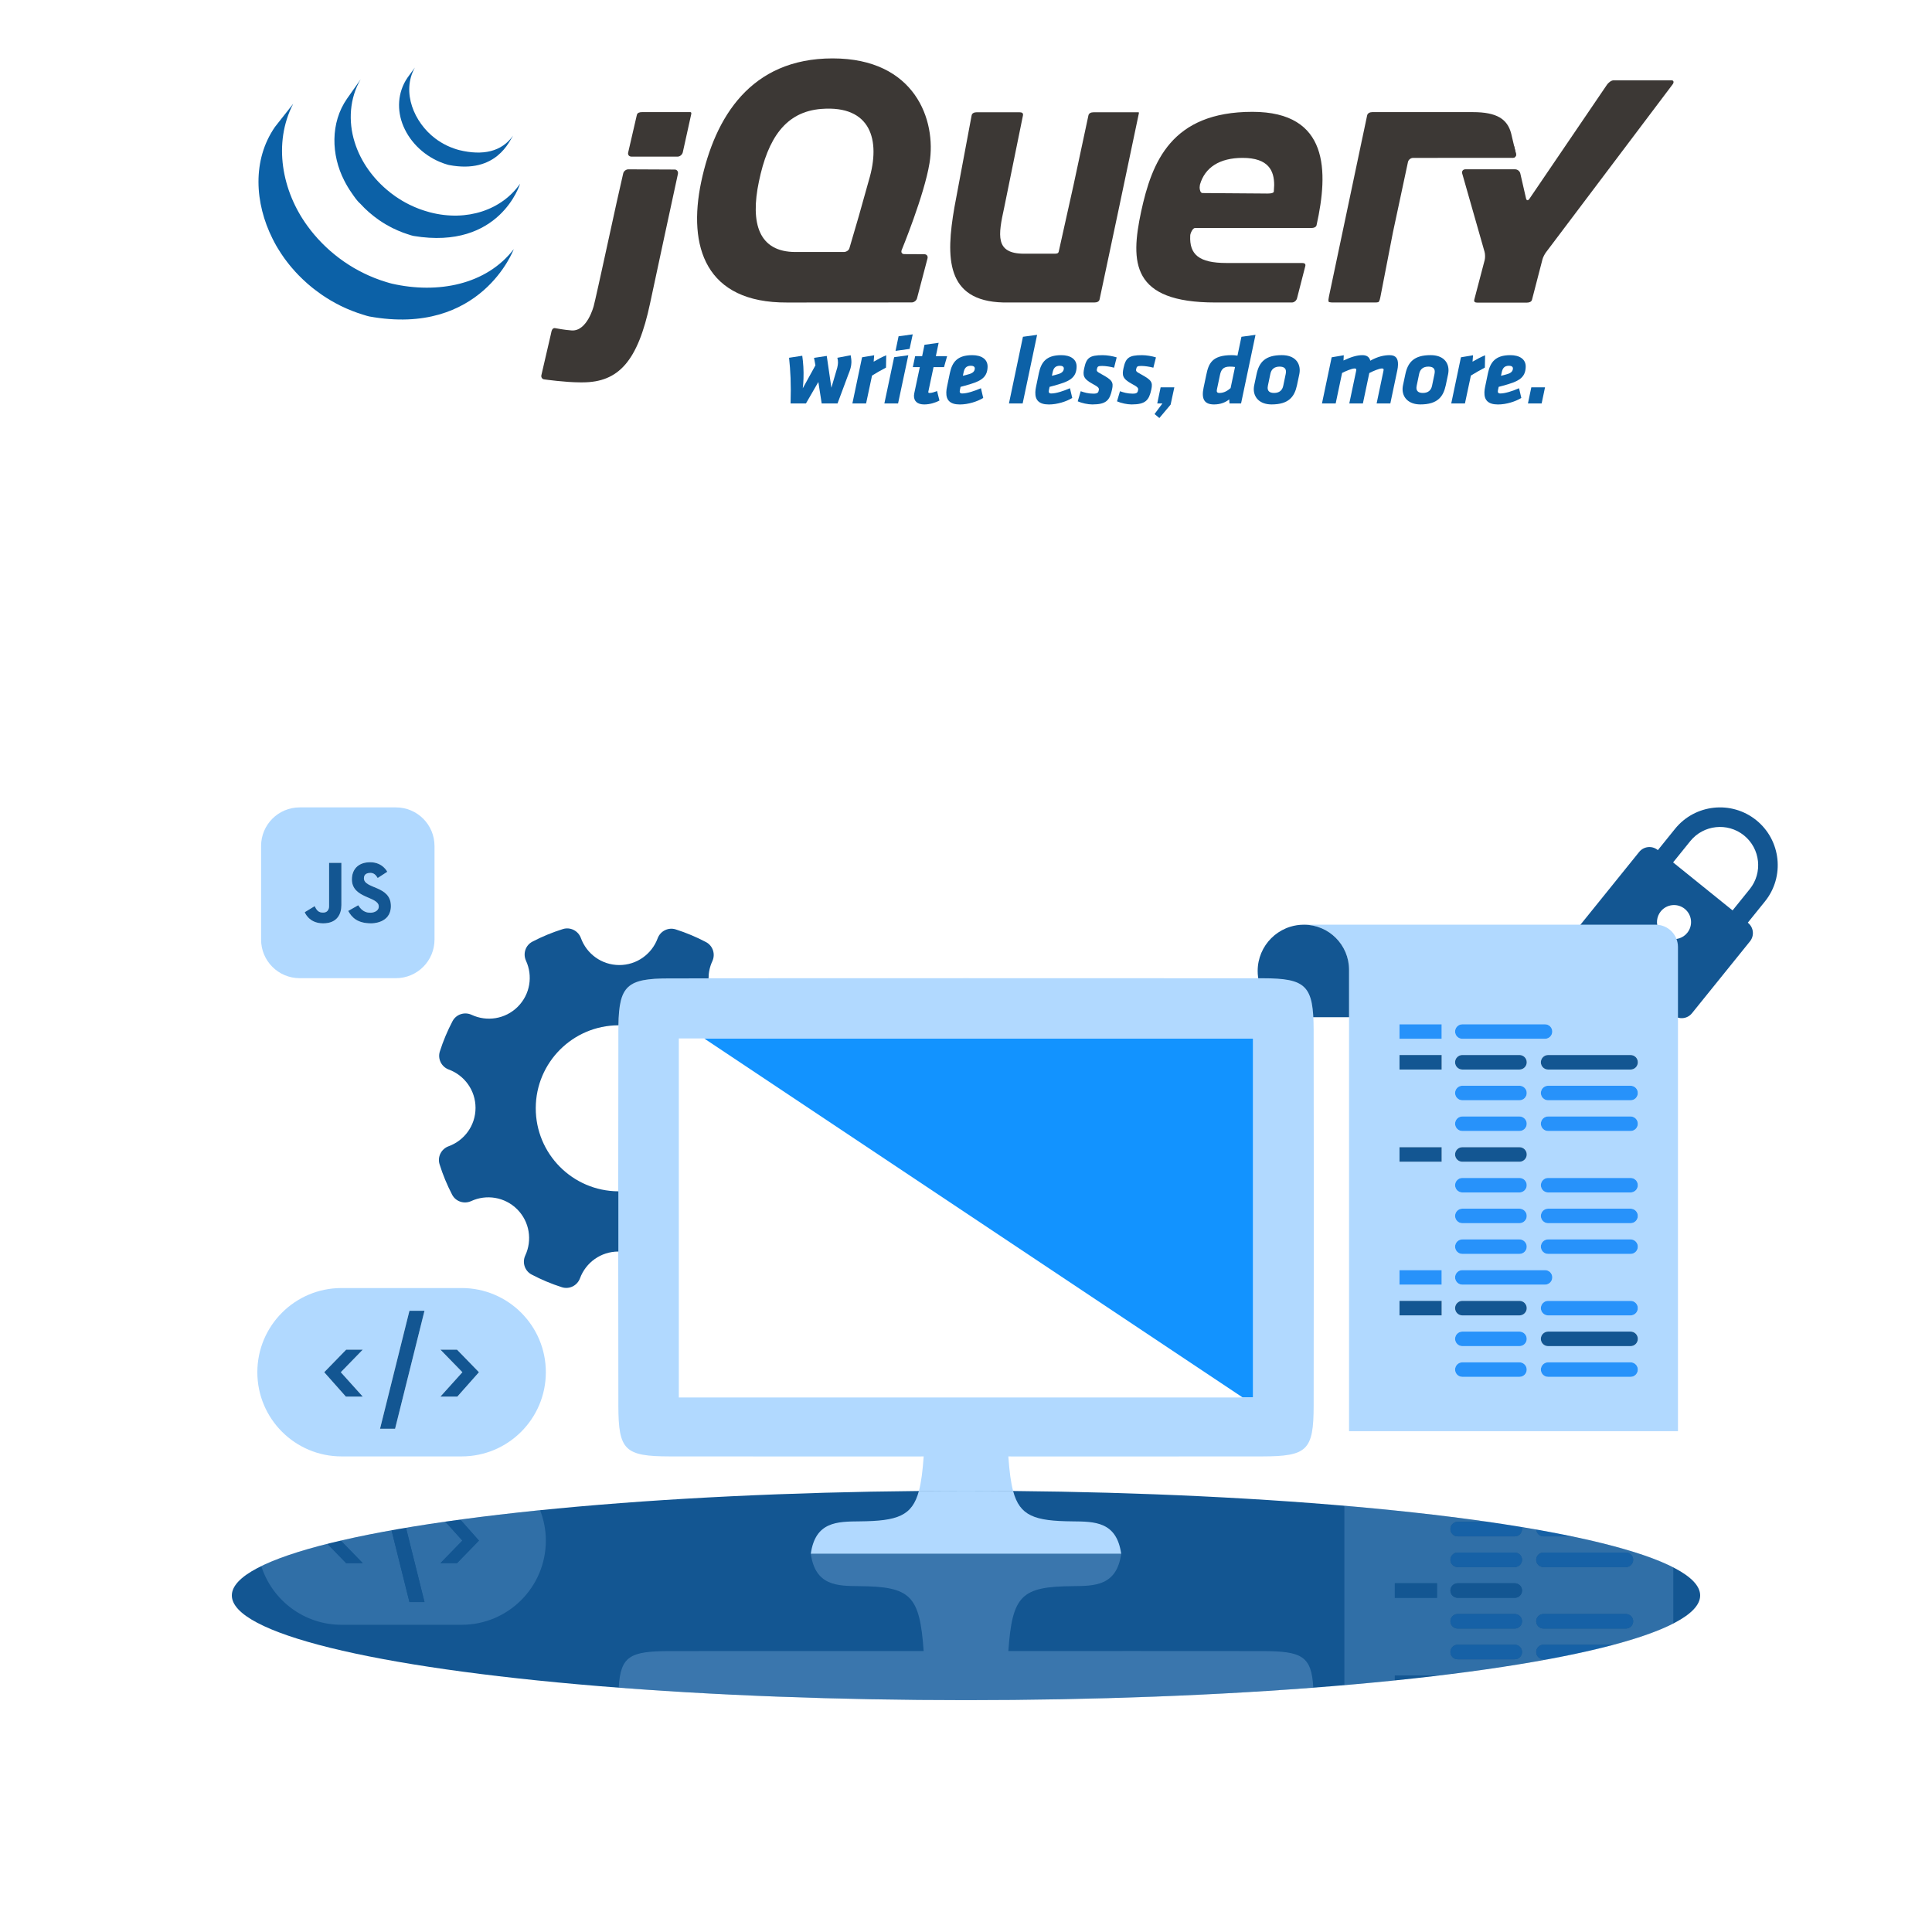 <?xml version="1.0" encoding="utf-8"?>
<!-- Generator: Adobe Illustrator 27.4.1, SVG Export Plug-In . SVG Version: 6.00 Build 0)  -->
<svg version="1.1" id="Work" xmlns="http://www.w3.org/2000/svg" xmlns:xlink="http://www.w3.org/1999/xlink" x="0px" y="0px"
	 viewBox="0 0 150 149.998" style="enable-background:new 0 0 150 149.998;" xml:space="preserve">
<style type="text/css">
	.st0{fill:#135692;}
	.st1{fill:#B1D9FF;}
	.st2{fill:#2792FA;}
	.st3{fill:none;}
	.st4{fill:#1293FF;}
	.st5{opacity:0.25;}
	.st6{opacity:0.19;}
	.st7{fill:#0C61A7;}
	.st8{fill:#3C3835;}
</style>
<g>
	<g>
		<path class="st0" d="M135.714,71.649l-0.015-0.012l1.331-1.65
			c1.553-1.925,1.251-4.755-0.674-6.308c-1.925-1.553-4.755-1.251-6.308,0.674
			l-1.331,1.65l-0.015-0.012c-0.439-0.354-1.082-0.286-1.437,0.154l-4.506,5.584
			c-0.354,0.439-0.286,1.082,0.154,1.437l7.012,5.658
			c0.439,0.354,1.082,0.286,1.437-0.154l4.506-5.584
			C136.222,72.646,136.153,72.003,135.714,71.649z M129.667,72.88l-1.183,1.467
			c-0.199,0.246-0.559,0.285-0.805,0.086c-0.246-0.199-0.285-0.559-0.086-0.805
			l1.183-1.467c-0.211-0.445-0.166-0.99,0.164-1.4
			c0.459-0.569,1.292-0.658,1.861-0.199c0.569,0.459,0.658,1.292,0.199,1.861
			C130.67,72.833,130.147,72.993,129.667,72.88z M134.517,70.683l-4.618-3.726
			l1.331-1.65c1.027-1.273,2.899-1.473,4.172-0.446
			c1.273,1.027,1.473,2.899,0.446,4.172L134.517,70.683z"/>
	</g>
</g>
<g>
	<path class="st1" d="M128.544,71.793H114.579h-9.839h-3.504
		c1.935,0,3.504,1.569,3.504,3.504v3.681v32.137h25.537V73.527
		C130.278,72.569,129.502,71.793,128.544,71.793z M113.536,79.525h6.418
		c0.312,0,0.564,0.253,0.564,0.564c0,0.312-0.253,0.564-0.564,0.564h-6.418
		c-0.312,0-0.564-0.253-0.564-0.564C112.972,79.777,113.224,79.525,113.536,79.525z
		 M113.536,81.911h4.433c0.312,0,0.565,0.253,0.565,0.565
		c0,0.311-0.252,0.564-0.564,0.564h-4.435c-0.311,0-0.564-0.252-0.564-0.564
		C112.972,82.163,113.225,81.911,113.536,81.911z M113.536,84.297h4.433
		c0.312,0,0.565,0.253,0.565,0.565c0,0.311-0.252,0.564-0.564,0.564h-4.435
		c-0.311,0-0.564-0.252-0.564-0.564C112.972,84.549,113.225,84.297,113.536,84.297z
		 M113.536,86.682h4.433c0.312,0,0.565,0.253,0.565,0.565
		c0,0.311-0.252,0.564-0.564,0.564h-4.435c-0.311,0-0.564-0.252-0.564-0.564
		C112.972,86.935,113.225,86.682,113.536,86.682z M113.536,89.068h4.433
		c0.312,0,0.565,0.253,0.565,0.565c0,0.311-0.252,0.564-0.564,0.564h-4.435
		c-0.311,0-0.564-0.252-0.564-0.564C112.972,89.321,113.225,89.068,113.536,89.068z
		 M113.536,91.454h4.433c0.312,0,0.565,0.253,0.565,0.565
		c0,0.311-0.252,0.564-0.564,0.564h-4.435c-0.311,0-0.564-0.252-0.564-0.564
		C112.972,91.707,113.225,91.454,113.536,91.454z M113.536,93.84h4.433
		c0.312,0,0.565,0.253,0.565,0.565c0,0.311-0.252,0.564-0.564,0.564h-4.435
		c-0.311,0-0.564-0.252-0.564-0.564C112.972,94.093,113.225,93.84,113.536,93.84z
		 M113.536,96.226h4.433c0.312,0,0.565,0.253,0.565,0.565
		c0,0.311-0.252,0.564-0.564,0.564h-4.435c-0.311,0-0.564-0.252-0.564-0.564
		C112.972,96.479,113.225,96.226,113.536,96.226z M113.536,98.612h6.417
		c0.312,0,0.565,0.253,0.565,0.565c0,0.311-0.252,0.564-0.564,0.564h-6.419
		c-0.311,0-0.564-0.252-0.564-0.564C112.972,98.865,113.225,98.612,113.536,98.612z
		 M111.93,102.126h-3.273v-1.128h3.273V102.126z M111.93,99.74h-3.273v-1.128h3.273
		V99.74z M111.93,90.197h-3.273v-1.128h3.273V90.197z M111.93,83.039h-3.273v-1.128
		h3.273V83.039z M111.93,80.653h-3.273v-1.128h3.273V80.653z M117.971,106.898h-4.435
		c-0.311,0-0.564-0.252-0.564-0.564c0-0.312,0.253-0.565,0.565-0.565h4.433
		c0.312,0,0.565,0.253,0.565,0.565C118.534,106.646,118.282,106.898,117.971,106.898z
		 M117.971,104.512h-4.435c-0.311,0-0.564-0.252-0.564-0.564
		c0-0.312,0.253-0.565,0.565-0.565h4.433c0.312,0,0.565,0.253,0.565,0.565
		C118.534,104.26,118.282,104.512,117.971,104.512z M117.971,102.126h-4.435
		c-0.311,0-0.564-0.252-0.564-0.564c0-0.312,0.253-0.565,0.565-0.565h4.433
		c0.312,0,0.565,0.253,0.565,0.565C118.534,101.874,118.282,102.126,117.971,102.126z
		 M126.599,106.898h-6.402c-0.311,0-0.564-0.252-0.564-0.564
		c0-0.312,0.253-0.565,0.565-0.565h6.401c0.312,0,0.565,0.253,0.565,0.565
		C127.163,106.646,126.911,106.898,126.599,106.898z M126.599,104.512h-6.402
		c-0.311,0-0.564-0.252-0.564-0.564c0-0.312,0.253-0.565,0.565-0.565h6.401
		c0.312,0,0.565,0.253,0.565,0.565C127.163,104.26,126.911,104.512,126.599,104.512z
		 M126.599,102.126h-6.402c-0.311,0-0.564-0.252-0.564-0.564
		c0-0.312,0.253-0.565,0.565-0.565h6.401c0.312,0,0.565,0.253,0.565,0.565
		C127.163,101.874,126.911,102.126,126.599,102.126z M126.599,97.355h-6.402
		c-0.311,0-0.564-0.252-0.564-0.564c0-0.312,0.253-0.565,0.565-0.565h6.401
		c0.312,0,0.565,0.253,0.565,0.565C127.163,97.102,126.911,97.355,126.599,97.355z
		 M126.599,94.969h-6.402c-0.311,0-0.564-0.252-0.564-0.564
		c0-0.312,0.253-0.565,0.565-0.565h6.401c0.312,0,0.565,0.253,0.565,0.565
		C127.163,94.716,126.911,94.969,126.599,94.969z M126.599,92.583h-6.402
		c-0.311,0-0.564-0.252-0.564-0.564c0-0.312,0.253-0.565,0.565-0.565h6.401
		c0.312,0,0.565,0.253,0.565,0.565C127.163,92.33,126.911,92.583,126.599,92.583z
		 M126.599,87.811h-6.402c-0.311,0-0.564-0.252-0.564-0.564
		c0-0.312,0.253-0.565,0.565-0.565h6.401c0.312,0,0.565,0.253,0.565,0.565
		C127.163,87.558,126.911,87.811,126.599,87.811z M126.599,85.425h-6.402
		c-0.311,0-0.564-0.252-0.564-0.564c0-0.312,0.253-0.565,0.565-0.565h6.401
		c0.312,0,0.565,0.253,0.565,0.565C127.163,85.173,126.911,85.425,126.599,85.425z
		 M126.599,83.039h-6.402c-0.311,0-0.564-0.252-0.564-0.564
		c0-0.312,0.253-0.565,0.565-0.565h6.401c0.312,0,0.565,0.253,0.565,0.565
		C127.163,82.787,126.911,83.039,126.599,83.039z"/>
	<path class="st0" d="M101.237,71.793c-0.372,0-0.731,0.057-1.068,0.161
		c-0.112,0.035-0.223,0.075-0.33,0.121c-0.215,0.091-0.419,0.202-0.61,0.331
		c-0.191,0.129-0.369,0.276-0.532,0.439c-0.325,0.325-0.588,0.712-0.77,1.142
		c-0.091,0.215-0.161,0.44-0.209,0.674c-0.048,0.234-0.073,0.476-0.073,0.724
		c0,1.24,0.628,2.333,1.584,2.979c0.191,0.129,0.395,0.24,0.61,0.331
		c0.107,0.045,0.218,0.086,0.33,0.121c0.337,0.105,0.696,0.161,1.068,0.161
		h3.504v-3.681C104.74,73.362,103.172,71.793,101.237,71.793z"/>
	<rect x="108.657" y="79.525" class="st2" width="3.273" height="1.128"/>
	<path class="st2" d="M113.536,80.653h6.418c0.312,0,0.564-0.253,0.564-0.564
		c0-0.312-0.253-0.564-0.564-0.564h-6.418c-0.312,0-0.564,0.253-0.564,0.564
		C112.972,80.4,113.224,80.653,113.536,80.653z"/>
	<path class="st2" d="M113.536,85.425h4.435c0.311,0,0.564-0.252,0.564-0.564
		c0-0.312-0.253-0.565-0.565-0.565h-4.433c-0.312,0-0.565,0.253-0.565,0.565
		C112.972,85.173,113.224,85.425,113.536,85.425z"/>
	<path class="st2" d="M126.598,84.297h-6.401c-0.312,0-0.565,0.253-0.565,0.565
		c0,0.311,0.252,0.564,0.564,0.564h6.402c0.311,0,0.564-0.252,0.564-0.564
		C127.163,84.549,126.91,84.297,126.598,84.297z"/>
	<path class="st2" d="M113.536,87.811h4.435c0.311,0,0.564-0.252,0.564-0.564
		c0-0.312-0.253-0.565-0.565-0.565h-4.433c-0.312,0-0.565,0.253-0.565,0.565
		C112.972,87.558,113.224,87.811,113.536,87.811z"/>
	<path class="st2" d="M126.598,86.682h-6.401c-0.312,0-0.565,0.253-0.565,0.565
		c0,0.311,0.252,0.564,0.564,0.564h6.402c0.311,0,0.564-0.252,0.564-0.564
		C127.163,86.935,126.91,86.682,126.598,86.682z"/>
	<path class="st2" d="M113.536,92.583h4.435c0.311,0,0.564-0.252,0.564-0.564
		c0-0.312-0.253-0.565-0.565-0.565h-4.433c-0.312,0-0.565,0.253-0.565,0.565
		C112.972,92.33,113.224,92.583,113.536,92.583z"/>
	<path class="st2" d="M126.598,91.454h-6.401c-0.312,0-0.565,0.253-0.565,0.565
		c0,0.311,0.252,0.564,0.564,0.564h6.402c0.311,0,0.564-0.252,0.564-0.564
		C127.163,91.707,126.91,91.454,126.598,91.454z"/>
	<path class="st2" d="M113.536,94.969h4.435c0.311,0,0.564-0.252,0.564-0.564
		c0-0.312-0.253-0.565-0.565-0.565h-4.433c-0.312,0-0.565,0.253-0.565,0.565
		C112.972,94.716,113.224,94.969,113.536,94.969z"/>
	<path class="st2" d="M126.598,93.84h-6.401c-0.312,0-0.565,0.253-0.565,0.565
		c0,0.311,0.252,0.564,0.564,0.564h6.402c0.311,0,0.564-0.252,0.564-0.564
		C127.163,94.093,126.91,93.84,126.598,93.84z"/>
	<path class="st2" d="M113.536,97.355h4.435c0.311,0,0.564-0.252,0.564-0.564
		c0-0.312-0.253-0.565-0.565-0.565h-4.433c-0.312,0-0.565,0.253-0.565,0.565
		C112.972,97.102,113.224,97.355,113.536,97.355z"/>
	<path class="st2" d="M126.598,96.226h-6.401c-0.312,0-0.565,0.253-0.565,0.565
		c0,0.311,0.252,0.564,0.564,0.564h6.402c0.311,0,0.564-0.252,0.564-0.564
		C127.163,96.479,126.91,96.226,126.598,96.226z"/>
	<path class="st2" d="M117.97,103.384h-4.433c-0.312,0-0.565,0.253-0.565,0.565
		c0,0.311,0.252,0.564,0.564,0.564h4.435c0.311,0,0.564-0.252,0.564-0.564
		C118.534,103.637,118.282,103.384,117.97,103.384z"/>
	<path class="st0" d="M126.598,103.384h-6.401c-0.312,0-0.565,0.253-0.565,0.565
		c0,0.311,0.252,0.564,0.564,0.564h6.402c0.311,0,0.564-0.252,0.564-0.564
		C127.163,103.637,126.91,103.384,126.598,103.384z"/>
	<path class="st2" d="M117.97,105.77h-4.433c-0.312,0-0.565,0.253-0.565,0.565
		c0,0.311,0.252,0.564,0.564,0.564h4.435c0.311,0,0.564-0.252,0.564-0.564
		C118.534,106.023,118.282,105.77,117.97,105.77z"/>
	<path class="st2" d="M126.598,105.77h-6.401c-0.312,0-0.565,0.253-0.565,0.565
		c0,0.311,0.252,0.564,0.564,0.564h6.402c0.311,0,0.564-0.252,0.564-0.564
		C127.163,106.023,126.91,105.77,126.598,105.77z"/>
	<path class="st0" d="M113.536,83.039h4.435c0.311,0,0.564-0.252,0.564-0.564
		c0-0.312-0.253-0.565-0.565-0.565h-4.433c-0.312,0-0.565,0.253-0.565,0.565
		C112.972,82.787,113.224,83.039,113.536,83.039z"/>
	<path class="st0" d="M126.598,81.911h-6.401c-0.312,0-0.565,0.253-0.565,0.565
		c0,0.311,0.252,0.564,0.564,0.564h6.402c0.311,0,0.564-0.252,0.564-0.564
		C127.163,82.163,126.91,81.911,126.598,81.911z"/>
	<rect x="108.657" y="81.911" class="st0" width="3.273" height="1.128"/>
	<path class="st0" d="M113.536,90.197h4.435c0.311,0,0.564-0.252,0.564-0.564
		c0-0.312-0.253-0.565-0.565-0.565h-4.433c-0.312,0-0.565,0.253-0.565,0.565
		C112.972,89.944,113.224,90.197,113.536,90.197z"/>
	<rect x="108.657" y="89.068" class="st0" width="3.273" height="1.128"/>
	<path class="st2" d="M113.536,99.74h6.419c0.311,0,0.564-0.252,0.564-0.564
		c0-0.312-0.253-0.565-0.565-0.565h-6.417c-0.312,0-0.565,0.253-0.565,0.565
		C112.972,99.488,113.224,99.74,113.536,99.74z"/>
	<rect x="108.657" y="98.612" class="st2" width="3.273" height="1.128"/>
	<path class="st0" d="M117.97,100.998h-4.433c-0.312,0-0.565,0.253-0.565,0.565
		c0,0.311,0.252,0.564,0.564,0.564h4.435c0.311,0,0.564-0.252,0.564-0.564
		C118.534,101.251,118.282,100.998,117.97,100.998z"/>
	<path class="st2" d="M126.598,100.998h-6.401c-0.312,0-0.565,0.253-0.565,0.565
		c0,0.311,0.252,0.564,0.564,0.564h6.402c0.311,0,0.564-0.252,0.564-0.564
		C127.163,101.251,126.91,100.998,126.598,100.998z"/>
	<rect x="108.657" y="100.998" class="st0" width="3.273" height="1.128"/>
</g>
<ellipse class="st0" cx="75" cy="123.871" rx="57" ry="8.127"/>
<g>
	<g>
		<polygon class="st3" points="52.704,80.623 52.704,108.499 74.267,108.499 75.733,108.499 
			96.48,108.499 54.666,80.623 		"/>
		<polygon class="st4" points="74.267,80.623 54.666,80.623 96.48,108.499 97.296,108.499 
			97.296,80.623 75.733,80.623 		"/>
		<path class="st1" d="M78.659,115.763c-0.184-0.685-0.292-1.559-0.372-2.685
			c6.578,0,13.143,0.006,19.708-0.003c3.5-0.005,3.991-0.471,3.997-3.934
			c0.016-9.719,0.015-19.437-0.001-29.156c-0.006-3.45-0.553-4.03-3.95-4.033
			c-7.436-0.008-38.645-0.008-46.081,0c-3.396,0.004-3.944,0.584-3.95,4.033
			c-0.017,9.719-0.017,19.437-0.001,29.156c0.006,3.463,0.497,3.929,3.997,3.934
			c6.565,0.009,13.13,0.003,19.708,0.003c-0.08,1.125-0.188,2-0.372,2.685
			C72.552,115.752,73.77,115.744,75,115.744S77.448,115.752,78.659,115.763z
			 M52.704,108.499V80.623h1.961h19.601h1.466h21.563v27.876h-0.816H75.733h-1.466
			H52.704z"/>
		<path class="st1" d="M78.659,115.763L78.659,115.763C77.448,115.752,76.23,115.744,75,115.744
			C76.23,115.744,77.448,115.752,78.659,115.763z"/>
		<path class="st1" d="M75,115.744c-1.23,0-2.448,0.008-3.659,0.018l0,0
			C72.552,115.752,73.77,115.744,75,115.744z"/>
		<path class="st1" d="M78.659,115.763L78.659,115.763C77.448,115.752,76.23,115.744,75,115.744
			C76.23,115.744,77.448,115.752,78.659,115.763z"/>
		<path class="st1" d="M75,115.744c-1.23,0-2.448,0.008-3.659,0.018l0,0
			C72.552,115.752,73.77,115.744,75,115.744z"/>
		<path class="st1" d="M66.74,118.118c-1.749,0.015-3.435,0.021-3.79,2.516h24.099
			c-0.355-2.494-2.041-2.501-3.79-2.516c-2.939-0.025-4.081-0.415-4.601-2.355
			C77.448,115.752,76.23,115.744,75,115.744s-2.448,0.008-3.659,0.018
			C70.821,117.702,69.679,118.092,66.74,118.118z"/>
	</g>
	<g class="st5">
		<path class="st1" d="M64.939,131.869c-0.314-0.008-0.629-0.015-0.941-0.024
			C64.31,131.854,64.626,131.861,64.939,131.869z"/>
		<path class="st1" d="M79.34,131.972c-0.335,0.004-0.668,0.008-1.005,0.011
			C78.672,131.98,79.005,131.975,79.34,131.972z"/>
		<path class="st1" d="M71.664,131.983c-0.337-0.003-0.67-0.007-1.005-0.011
			C70.995,131.975,71.328,131.98,71.664,131.983z"/>
		<path class="st1" d="M86.002,131.845c-0.312,0.009-0.627,0.016-0.941,0.024
			C85.374,131.861,85.69,131.854,86.002,131.845z"/>
		<path class="st1" d="M82.757,131.921c-0.361,0.007-0.722,0.014-1.085,0.02
			C82.035,131.934,82.396,131.928,82.757,131.921z"/>
		<path class="st1" d="M89.137,131.745c-0.022,0.001-0.045,0.001-0.067,0.002
			C89.092,131.747,89.115,131.746,89.137,131.745z"/>
		<polygon class="st1" points="101.962,131.032 101.962,131.032 101.958,131.032 		"/>
		<path class="st1" d="M99.127,131.234c-0.215,0.014-0.432,0.028-0.648,0.042
			C98.695,131.262,98.912,131.248,99.127,131.234z"/>
		<path class="st1" d="M96.15,131.417c-0.254,0.015-0.508,0.029-0.765,0.043
			C95.641,131.446,95.895,131.432,96.15,131.417z"/>
		<path class="st1" d="M92.911,131.586c-0.198,0.009-0.393,0.019-0.591,0.029
			C92.518,131.605,92.713,131.595,92.911,131.586z"/>
		<path class="st1" d="M68.328,131.94c-0.363-0.006-0.724-0.013-1.085-0.02
			C67.604,131.928,67.965,131.934,68.328,131.94z"/>
		<path class="st1" d="M54.615,131.46c-0.256-0.014-0.51-0.029-0.765-0.043
			C54.105,131.432,54.359,131.446,54.615,131.46z"/>
		<path class="st1" d="M57.68,131.614c-0.199-0.009-0.393-0.019-0.591-0.029
			C57.287,131.595,57.482,131.605,57.68,131.614z"/>
		<polygon class="st1" points="48.038,131.032 48.042,131.032 48.038,131.032 		"/>
		<path class="st1" d="M60.93,131.748c-0.022-0.001-0.045-0.001-0.067-0.002
			C60.885,131.746,60.908,131.747,60.93,131.748z"/>
		<path class="st1" d="M51.521,131.276c-0.216-0.014-0.434-0.027-0.648-0.042
			C51.088,131.248,51.305,131.262,51.521,131.276z"/>
		<path class="st1" d="M71.664,131.983c0.001,0,0.003,0,0.004,0
			c-0.262-0.002-0.521-0.006-0.782-0.008
			C71.145,131.977,71.404,131.981,71.664,131.983z"/>
		<path class="st1" d="M78.336,131.983c0.261-0.002,0.519-0.005,0.778-0.008
			c-0.261,0.003-0.52,0.006-0.782,0.008
			C78.333,131.983,78.334,131.983,78.336,131.983z"/>
		<path class="st1" d="M57.089,131.586c0.198,0.009,0.393,0.019,0.591,0.029
			c0.001,0,0.001,0,0.002,0c-0.203-0.009-0.402-0.02-0.603-0.029
			C57.082,131.586,57.086,131.586,57.089,131.586z"/>
		<path class="st1" d="M86.002,131.845c0.001-0,0.002-0,0.003-0
			c-0.17,0.005-0.343,0.009-0.513,0.013
			C85.662,131.854,85.833,131.85,86.002,131.845z"/>
		<path class="st1" d="M63.998,131.845c0.169,0.005,0.34,0.009,0.51,0.013
			c-0.171-0.005-0.343-0.008-0.513-0.013
			C63.996,131.845,63.997,131.845,63.998,131.845z"/>
		<path class="st1" d="M60.93,131.748c0.006,0,0.012,0,0.018,0.001
			c-0.018-0.001-0.037-0.001-0.055-0.002
			C60.906,131.747,60.918,131.747,60.93,131.748z"/>
		<path class="st1" d="M54.615,131.46c0.002,0,0.003,0,0.005,0
			c-0.141-0.008-0.281-0.016-0.421-0.024
			C54.337,131.445,54.476,131.453,54.615,131.46z"/>
		<polygon class="st1" points="101.958,131.032 101.962,131.032 101.962,131.032 101.955,131.032 
					"/>
		<path class="st1" d="M89.07,131.748c0.012-0,0.025-0.001,0.037-0.001
			c-0.018,0.001-0.037,0.001-0.055,0.002
			C89.058,131.748,89.064,131.748,89.07,131.748z"/>
		<path class="st1" d="M92.32,131.614c0.199-0.009,0.393-0.019,0.591-0.029
			c0.003-0,0.007-0,0.01-0c-0.202,0.01-0.401,0.02-0.603,0.029
			C92.318,131.614,92.319,131.614,92.32,131.614z"/>
		<path class="st1" d="M95.385,131.46c0.139-0.008,0.278-0.016,0.416-0.023
			c-0.141,0.008-0.28,0.016-0.421,0.024
			C95.382,131.46,95.383,131.46,95.385,131.46z"/>
		<path class="st1" d="M98.479,131.276c0.216-0.014,0.434-0.027,0.648-0.042
			c0.001-0,0.001-0,0.002-0c-0.217,0.014-0.437,0.028-0.655,0.042
			C98.475,131.276,98.477,131.276,98.479,131.276z"/>
		<path class="st1" d="M50.873,131.234c0.215,0.014,0.432,0.028,0.648,0.042
			c0.002,0,0.004,0,0.005,0c-0.218-0.014-0.438-0.028-0.655-0.042
			C50.872,131.234,50.873,131.234,50.873,131.234z"/>
		<polygon class="st1" points="48.038,131.032 48.042,131.032 48.045,131.032 48.038,131.032 		"/>
		<path class="st1" d="M97.995,128.191c-6.565-0.009-13.13-0.003-19.708-0.003
			c0.307-4.312,0.995-5.005,4.973-5.04c1.749-0.015,3.435-0.021,3.79-2.516
			H62.95c0.355,2.494,2.041,2.501,3.79,2.516
			c3.977,0.034,4.666,0.727,4.973,5.04c-6.578,0-13.143-0.006-19.708,0.003
			c-3.087,0.004-3.83,0.378-3.967,2.841c0.002,0,0.005,0,0.007,0
			c0.926,0.071,1.871,0.138,2.827,0.201c0.217,0.014,0.437,0.028,0.655,0.042
			c0.766,0.049,1.54,0.097,2.324,0.141c0.116,0.007,0.232,0.013,0.348,0.02
			c0.141,0.008,0.28,0.016,0.421,0.024c0.811,0.044,1.631,0.086,2.459,0.125
			c0.202,0.01,0.401,0.02,0.603,0.029c1.048,0.047,2.107,0.092,3.181,0.131
			c0.01,0,0.02,0.001,0.03,0.001c0.018,0.001,0.037,0.001,0.055,0.002
			c1.004,0.036,2.022,0.068,3.047,0.097c0.17,0.005,0.343,0.009,0.513,0.013
			c0.144,0.004,0.288,0.007,0.431,0.011c0.763,0.019,1.531,0.037,2.304,0.052
			c0.361,0.007,0.722,0.014,1.085,0.02c0.772,0.013,1.55,0.023,2.332,0.031
			c0.076,0.001,0.151,0.002,0.227,0.002c0.261,0.003,0.52,0.006,0.782,0.008
			c1.103,0.009,2.212,0.015,3.331,0.015s2.228-0.006,3.331-0.015
			c0.262-0.002,0.521-0.006,0.782-0.008c0.076-0.001,0.151-0.002,0.227-0.002
			c0.781-0.008,1.559-0.019,2.332-0.031c0.363-0.006,0.724-0.013,1.085-0.02
			c0.773-0.015,1.541-0.032,2.304-0.052c0.144-0.004,0.287-0.007,0.431-0.011
			c0.171-0.005,0.343-0.008,0.513-0.013c1.025-0.029,2.042-0.06,3.047-0.097
			c0.018-0.001,0.037-0.001,0.055-0.002c0.01-0,0.02-0.001,0.03-0.001
			c1.073-0.039,2.133-0.083,3.181-0.131c0.203-0.009,0.402-0.02,0.603-0.029
			c0.828-0.039,1.648-0.081,2.459-0.125c0.141-0.008,0.281-0.016,0.421-0.024
			c0.116-0.007,0.233-0.013,0.348-0.02c0.783-0.045,1.558-0.092,2.324-0.141
			c0.218-0.014,0.438-0.028,0.655-0.042c0.956-0.064,1.901-0.13,2.827-0.201
			c0.002-0,0.005-0,0.007-0
			C101.826,128.569,101.082,128.195,97.995,128.191z"/>
	</g>
</g>
<g class="st6">
	<path class="st1" d="M122.039,119.282h-2.204c-0.298,0-0.537-0.234-0.557-0.527
		c-0.371-0.065-0.753-0.129-1.137-0.192c0.015,0.05,0.031,0.1,0.031,0.154
		c0,0.312-0.253,0.565-0.565,0.565h-4.433c-0.312,0-0.565-0.253-0.565-0.565
		c0-0.311,0.252-0.564,0.564-0.564h2.326c-3.322-0.478-7.055-0.898-11.121-1.247
		v13.93c1.345-0.116,2.647-0.24,3.917-0.371v-0.382h3.273v0.02
		c3.182-0.38,6.064-0.809,8.6-1.278h-0.332c-0.312,0-0.565-0.253-0.565-0.565
		c0-0.311,0.252-0.564,0.564-0.564h5.457c1.945-0.519,3.499-1.071,4.624-1.649
		v-4.354C128.218,120.822,125.537,120.009,122.039,119.282z M111.567,124.054h-3.273
		v-1.128h3.273V124.054z M117.607,128.826h-4.433c-0.312,0-0.565-0.253-0.565-0.565
		c0-0.311,0.252-0.564,0.564-0.564h4.435c0.311,0,0.564,0.252,0.564,0.564
		C118.172,128.573,117.919,128.826,117.607,128.826z M117.607,126.44h-4.433
		c-0.312,0-0.565-0.253-0.565-0.565c0-0.311,0.252-0.564,0.564-0.564h4.435
		c0.311,0,0.564,0.252,0.564,0.564C118.172,126.187,117.919,126.44,117.607,126.44z
		 M117.607,124.054h-4.433c-0.312,0-0.565-0.253-0.565-0.565
		c0-0.311,0.252-0.564,0.564-0.564h4.435c0.311,0,0.564,0.252,0.564,0.564
		C118.172,123.801,117.919,124.054,117.607,124.054z M117.607,121.668h-4.433
		c-0.312,0-0.565-0.253-0.565-0.565c0-0.311,0.252-0.564,0.564-0.564h4.435
		c0.311,0,0.564,0.252,0.564,0.564C118.172,121.415,117.919,121.668,117.607,121.668z
		 M119.834,120.539h6.402c0.311,0,0.564,0.252,0.564,0.564
		c0,0.312-0.253,0.565-0.565,0.565h-6.401c-0.312,0-0.565-0.253-0.565-0.565
		C119.27,120.792,119.522,120.539,119.834,120.539z M126.235,126.44h-6.401
		c-0.312,0-0.565-0.253-0.565-0.565c0-0.311,0.252-0.564,0.564-0.564h6.402
		c0.311,0,0.564,0.252,0.564,0.564C126.8,126.187,126.547,126.44,126.235,126.44z"
		/>
	<path class="st2" d="M117.608,127.697h-4.435c-0.311,0-0.564,0.252-0.564,0.564
		c0,0.312,0.253,0.565,0.565,0.565h4.433c0.312,0,0.565-0.253,0.565-0.565
		C118.172,127.95,117.919,127.697,117.608,127.697z"/>
	<path class="st2" d="M119.27,128.261c0,0.312,0.253,0.565,0.565,0.565h0.332
		c1.915-0.354,3.634-0.731,5.123-1.128h-5.457
		C119.522,127.697,119.27,127.95,119.27,128.261z"/>
	<path class="st2" d="M117.608,125.311h-4.435c-0.311,0-0.564,0.252-0.564,0.564
		c0,0.312,0.253,0.565,0.565,0.565h4.433c0.312,0,0.565-0.253,0.565-0.565
		C118.172,125.564,117.919,125.311,117.608,125.311z"/>
	<path class="st2" d="M126.236,125.311h-6.402c-0.311,0-0.564,0.252-0.564,0.564
		c0,0.312,0.253,0.565,0.565,0.565h6.401c0.312,0,0.565-0.253,0.565-0.565
		C126.8,125.564,126.548,125.311,126.236,125.311z"/>
	<path class="st2" d="M117.608,120.539h-4.435c-0.311,0-0.564,0.252-0.564,0.564
		c0,0.312,0.253,0.565,0.565,0.565h4.433c0.312,0,0.565-0.253,0.565-0.565
		C118.172,120.792,117.919,120.539,117.608,120.539z"/>
	<path class="st2" d="M126.236,120.539h-6.402c-0.311,0-0.564,0.252-0.564,0.564
		c0,0.312,0.253,0.565,0.565,0.565h6.401c0.312,0,0.565-0.253,0.565-0.565
		C126.8,120.792,126.548,120.539,126.236,120.539z"/>
	<path class="st2" d="M112.609,118.717c0,0.312,0.253,0.565,0.565,0.565h4.433
		c0.312,0,0.565-0.253,0.565-0.565c0-0.055-0.017-0.104-0.031-0.154
		c-0.851-0.14-1.727-0.278-2.642-0.409h-2.326
		C112.861,118.153,112.609,118.406,112.609,118.717z"/>
	<path class="st2" d="M119.835,119.282h2.204c-0.871-0.181-1.793-0.357-2.761-0.527
		C119.298,119.048,119.536,119.282,119.835,119.282z"/>
	<path class="st0" d="M108.294,130.083v0.382c1.121-0.115,2.215-0.235,3.273-0.362v-0.02
		H108.294z"/>
	<path class="st0" d="M117.608,122.925h-4.435c-0.311,0-0.564,0.252-0.564,0.564
		c0,0.312,0.253,0.565,0.565,0.565h4.433c0.312,0,0.565-0.253,0.565-0.565
		C118.172,123.178,117.919,122.925,117.608,122.925z"/>
	<rect x="108.294" y="122.925" class="st0" width="3.273" height="1.128"/>
</g>
<g>
	<path class="st1" d="M35.843,100.003h-9.327c-3.61,0-6.536,2.926-6.536,6.536
		c0,3.61,2.926,6.536,6.536,6.536H35.843c3.61,0,6.536-2.926,6.536-6.536
		C42.379,102.929,39.453,100.003,35.843,100.003z M28.165,108.433h-1.312l-1.68-1.894
		l1.706-1.753h1.286l-1.706,1.753L28.165,108.433z M30.674,110.928h-1.169
		l2.283-9.161h1.169L30.674,110.928z M35.506,108.433h-1.312l1.706-1.894
		l-1.706-1.753H35.48l1.706,1.753L35.506,108.433z"/>
	<polygon class="st0" points="26.879,104.786 25.173,106.539 26.853,108.433 28.165,108.433 
		26.459,106.539 28.165,104.786 	"/>
	<polygon class="st0" points="34.194,104.786 35.9,106.539 34.194,108.433 35.506,108.433 
		37.185,106.539 35.48,104.786 	"/>
	<polygon class="st0" points="29.506,110.928 30.674,110.928 32.958,101.767 31.789,101.767 	"/>
</g>
<g class="st6">
	<path class="st1" d="M26.516,126.148h9.327c3.61,0,6.536-2.926,6.536-6.536
		c0-0.833-0.162-1.626-0.446-2.358c-2.184,0.222-4.253,0.466-6.193,0.729
		l1.445,1.63l-1.706,1.753h-1.286l1.706-1.753l-1.323-1.47
		c-1.064,0.153-2.079,0.312-3.055,0.476l1.437,5.765h-1.169l-1.388-5.57
		c-1.419,0.254-2.739,0.52-3.94,0.797l-0.001,0.001l1.706,1.753h-1.286
		l-1.461-1.502c-2.155,0.541-3.886,1.12-5.131,1.729
		C21.126,124.234,23.597,126.148,26.516,126.148z"/>
	<path class="st0" d="M28.165,121.365l-1.706-1.753l0.001-0.001
		c-0.36,0.083-0.703,0.168-1.042,0.253l1.461,1.502H28.165z"/>
	<path class="st0" d="M34.194,121.365h1.286l1.706-1.753l-1.445-1.63
		c-0.391,0.053-0.785,0.105-1.165,0.16l1.323,1.47L34.194,121.365z"/>
	<path class="st0" d="M32.958,124.383l-1.437-5.765c-0.381,0.064-0.753,0.129-1.12,0.195
		l1.388,5.57H32.958z"/>
</g>
<g>
	<path class="st0" d="M41.596,86.029c0.01-3.545,2.88-6.411,6.419-6.425
		c0.051-3.096,0.684-3.638,3.945-3.641c0.773-0.001,1.816-0.002,3.051-0.002
		c0.002-0.456,0.097-0.911,0.294-1.333c0.255-0.547,0.045-1.201-0.489-1.483
		c-0.748-0.395-1.535-0.726-2.353-0.987c-0.577-0.184-1.194,0.126-1.404,0.694
		c-0.449,1.214-1.614,2.078-2.984,2.074c-1.37-0.004-2.53-0.875-2.972-2.091
		c-0.207-0.57-0.822-0.883-1.401-0.703c-0.823,0.257-1.614,0.585-2.367,0.978
		c-0.536,0.279-0.749,0.932-0.497,1.481c0.541,1.175,0.329,2.609-0.642,3.575
		c-0.97,0.966-2.406,1.172-3.578,0.625c-0.547-0.255-1.201-0.045-1.483,0.49
		c-0.394,0.749-0.726,1.535-0.986,2.354c-0.184,0.578,0.127,1.194,0.695,1.404
		c1.214,0.448,2.079,1.613,2.076,2.983c-0.003,1.37-0.873,2.531-2.09,2.973
		c-0.57,0.207-0.883,0.822-0.702,1.401c0.256,0.82,0.584,1.608,0.974,2.358
		c0.279,0.536,0.932,0.749,1.481,0.497c1.175-0.541,2.609-0.328,3.575,0.642
		c0.966,0.97,1.171,2.406,0.625,3.578c-0.255,0.547-0.045,1.201,0.49,1.483
		c0.748,0.394,1.535,0.726,2.353,0.986c0.578,0.184,1.194-0.126,1.404-0.695
		c0.448-1.213,1.611-2.076,2.979-2.075c-0-1.559-0-3.118,0-4.677
		C44.456,92.475,41.586,89.584,41.596,86.029z"/>
</g>
<g>
	<g>
		<g>
			<path class="st7" d="M62.383,29.392c-0.008,0.241-0.025,0.49-0.056,0.755l0.983-1.781
				l-0.108-0.581l0.987-0.151l0.359,2.468l0.454-1.547
				c0.036-0.151,0.055-0.264,0.059-0.377c0.004-0.113-0.007-0.234-0.047-0.4
				l1.033-0.196c0.038,0.211,0.062,0.393,0.055,0.581
				c-0.009,0.249-0.072,0.521-0.244,0.928l-0.832,2.234h-1.23l-0.259-1.668
				l-0.964,1.668h-1.192c0.047-1.555-0.01-2.528-0.118-3.547l1.024-0.158
				C62.365,28.185,62.406,28.751,62.383,29.392z"/>
			<path class="st7" d="M68.789,28.54c-0.477,0.257-0.654,0.355-1.085,0.619l-0.461,2.166
				h-1.064l0.751-3.585l0.941-0.158l-0.04,0.498
				c0.362-0.211,0.654-0.362,0.976-0.498L68.789,28.54z"/>
			<path class="st7" d="M69.421,27.732l1.1-0.151l-0.795,3.744H68.662L69.421,27.732z
				 M69.765,26.109l1.099-0.151l-0.243,1.132l-1.092,0.151L69.765,26.109z"/>
			<path class="st7" d="M72.48,28.502l-0.389,1.834c-0.009,0.038-0.018,0.076-0.019,0.098
				c-0.002,0.053,0.028,0.076,0.103,0.076c0.181,0,0.387-0.076,0.579-0.151
				l0.185,0.74c-0.308,0.166-0.75,0.302-1.18,0.302
				c-0.536,0-0.814-0.257-0.798-0.694c0.002-0.053,0.011-0.106,0.02-0.159
				l0.434-2.045h-0.543l0.181-0.853h0.543l0.182-0.883l1.099-0.151l-0.217,1.034
				h0.875l-0.241,0.853H72.48z"/>
			<path class="st7" d="M73.747,28.962c0.18-0.845,0.577-1.388,1.739-1.388
				c0.694,0,1.212,0.302,1.19,0.921c-0.025,0.717-0.406,1.049-1.321,1.321
				c-0.45,0.136-0.458,0.136-0.777,0.219l-0.054,0.257
				c-0.027,0.136-0.017,0.257,0.18,0.257c0.385,0,0.95-0.189,1.456-0.407
				l0.177,0.755c-0.455,0.279-1.165,0.506-1.813,0.506
				c-0.762,0-1.075-0.332-1.053-0.959c0.005-0.136,0.025-0.287,0.061-0.445
				L73.747,28.962z M75.683,28.608c0.005-0.128-0.106-0.211-0.302-0.211
				c-0.385,0-0.506,0.219-0.569,0.521l-0.054,0.257
				c0.183-0.046,0.266-0.061,0.487-0.129C75.535,28.962,75.676,28.826,75.683,28.608
				z"/>
			<path class="st7" d="M79.421,26.147l1.1-0.151l-1.122,5.328h-1.064L79.421,26.147z"/>
			<path class="st7" d="M80.659,28.962c0.18-0.845,0.577-1.388,1.739-1.388
				c0.694,0,1.212,0.302,1.19,0.921c-0.025,0.717-0.406,1.049-1.321,1.321
				c-0.45,0.136-0.458,0.136-0.777,0.219l-0.054,0.257
				c-0.027,0.136-0.017,0.257,0.18,0.257c0.385,0,0.95-0.189,1.456-0.407
				l0.177,0.755c-0.455,0.279-1.165,0.506-1.813,0.506
				c-0.762,0-1.075-0.332-1.053-0.959c0.005-0.136,0.025-0.287,0.061-0.445
				L80.659,28.962z M82.595,28.608c0.005-0.128-0.106-0.211-0.302-0.211
				c-0.385,0-0.506,0.219-0.569,0.521l-0.054,0.257
				c0.183-0.046,0.266-0.061,0.487-0.129
				C82.447,28.962,82.587,28.826,82.595,28.608z"/>
			<path class="st7" d="M83.675,31.159l0.231-0.785c0.276,0.098,0.589,0.189,0.989,0.189
				c0.355,0,0.381-0.106,0.417-0.279c0.036-0.166-0.067-0.257-0.474-0.475
				c-0.755-0.408-0.776-0.679-0.658-1.23c0.171-0.793,0.412-1.004,1.431-1.004
				c0.347,0,0.789,0.076,1.088,0.173l-0.202,0.8
				c-0.269-0.076-0.666-0.136-0.923-0.136c-0.317,0-0.364,0.038-0.409,0.234
				c-0.036,0.174,0,0.212,0.348,0.4c0.829,0.453,0.952,0.611,0.826,1.193
				c-0.18,0.83-0.433,1.162-1.535,1.162
				C84.467,31.4,83.995,31.302,83.675,31.159z"/>
			<path class="st7" d="M86.724,31.159l0.231-0.785c0.276,0.098,0.589,0.189,0.989,0.189
				c0.355,0,0.381-0.106,0.417-0.279c0.036-0.166-0.067-0.257-0.474-0.475
				c-0.755-0.408-0.776-0.679-0.658-1.23c0.171-0.793,0.412-1.004,1.431-1.004
				c0.347,0,0.789,0.076,1.088,0.173l-0.202,0.8
				c-0.269-0.076-0.666-0.136-0.923-0.136c-0.317,0-0.364,0.038-0.409,0.234
				c-0.036,0.174,0,0.212,0.348,0.4c0.829,0.453,0.952,0.611,0.826,1.193
				c-0.18,0.83-0.433,1.162-1.535,1.162
				C87.515,31.4,87.044,31.302,86.724,31.159z"/>
			<path class="st7" d="M89.639,32.147l0.61-0.823h-0.4l0.262-1.253h1.064l-0.288,1.343
				l-0.875,1.041L89.639,32.147z"/>
			<path class="st7" d="M95.456,31.325l-0.019-0.317c-0.272,0.219-0.655,0.393-1.183,0.393
				c-0.8,0-0.979-0.483-0.807-1.306l0.208-0.989
				c0.182-0.875,0.431-1.532,1.978-1.532c0.113,0,0.347,0.015,0.444,0.038
				l0.308-1.464l1.092-0.151l-1.121,5.328H95.456z M94.484,30.223
				c-0.045,0.196,0.005,0.287,0.193,0.287c0.377,0,0.656-0.196,0.866-0.378
				l0.344-1.638c-0.12-0.023-0.263-0.03-0.414-0.03
				c-0.551,0-0.675,0.294-0.755,0.649L94.484,30.223z"/>
			<path class="st7" d="M97.344,30.17c0.003-0.083,0.014-0.174,0.032-0.257l0.181-0.853
				c0.198-0.944,0.678-1.487,1.961-1.487c0.989,0,1.414,0.566,1.391,1.223
				c-0.003,0.083-0.014,0.174-0.032,0.264l-0.18,0.853
				c-0.19,0.883-0.633,1.487-1.969,1.487
				C97.792,31.4,97.321,30.842,97.344,30.17z M99.842,28.879
				c0.01-0.272-0.151-0.415-0.498-0.415c-0.4,0-0.641,0.204-0.714,0.566
				l-0.19,0.913c-0.01,0.053-0.019,0.106-0.02,0.151
				c-0.009,0.264,0.151,0.415,0.499,0.415c0.407,0,0.641-0.204,0.714-0.566
				l0.19-0.913C99.831,28.977,99.84,28.925,99.842,28.879z"/>
			<path class="st7" d="M107.405,28.826c0.009-0.045,0.018-0.083,0.019-0.113
				c0.003-0.076-0.034-0.106-0.14-0.106c-0.196,0-0.663,0.196-0.971,0.355
				l-0.498,2.363h-1.056l0.525-2.498c0.009-0.045,0.018-0.083,0.019-0.113
				c0.003-0.076-0.034-0.106-0.14-0.106c-0.196,0-0.671,0.196-0.963,0.347
				l-0.498,2.37h-1.064l0.752-3.585l0.941-0.158l-0.022,0.407
				c0.583-0.272,1.041-0.415,1.464-0.415c0.362,0,0.545,0.158,0.619,0.43
				c0.57-0.325,1.079-0.43,1.502-0.43c0.491,0,0.662,0.279,0.646,0.747
				c-0.005,0.129-0.017,0.272-0.052,0.423l-0.543,2.581h-1.064L107.405,28.826z"/>
			<path class="st7" d="M108.896,30.17c0.003-0.083,0.014-0.174,0.032-0.257l0.181-0.853
				c0.199-0.944,0.678-1.487,1.961-1.487c0.989,0,1.414,0.566,1.391,1.223
				c-0.003,0.083-0.014,0.174-0.032,0.264l-0.18,0.853
				c-0.19,0.883-0.633,1.487-1.969,1.487
				C109.344,31.4,108.873,30.842,108.896,30.17z M111.394,28.879
				c0.01-0.272-0.151-0.415-0.498-0.415c-0.4,0-0.641,0.204-0.714,0.566
				l-0.19,0.913c-0.01,0.053-0.019,0.106-0.02,0.151
				c-0.009,0.264,0.151,0.415,0.499,0.415c0.407,0,0.641-0.204,0.714-0.566
				l0.19-0.913C111.383,28.977,111.392,28.925,111.394,28.879z"/>
			<path class="st7" d="M115.284,28.54c-0.477,0.257-0.654,0.355-1.085,0.619l-0.461,2.166
				h-1.064l0.752-3.585l0.941-0.158l-0.04,0.498
				c0.362-0.211,0.654-0.362,0.976-0.498L115.284,28.54z"/>
			<path class="st7" d="M115.527,28.962c0.18-0.845,0.577-1.388,1.739-1.388
				c0.694,0,1.212,0.302,1.19,0.921c-0.025,0.717-0.406,1.049-1.322,1.321
				c-0.45,0.136-0.457,0.136-0.777,0.219l-0.054,0.257
				c-0.027,0.136-0.017,0.257,0.18,0.257c0.385,0,0.95-0.189,1.456-0.407
				l0.177,0.755c-0.455,0.279-1.165,0.506-1.813,0.506
				c-0.762,0-1.075-0.332-1.053-0.959c0.005-0.136,0.025-0.287,0.061-0.445
				L115.527,28.962z M117.463,28.608c0.005-0.128-0.106-0.211-0.302-0.211
				c-0.385,0-0.506,0.219-0.569,0.521l-0.054,0.257
				c0.183-0.046,0.266-0.061,0.487-0.129
				C117.315,28.962,117.455,28.826,117.463,28.608z"/>
			<path class="st7" d="M118.891,30.072h1.064l-0.262,1.253h-1.064L118.891,30.072z"/>
		</g>
	</g>
	<path class="st7" d="M21.359,9.839c-1.799,2.584-1.576,5.946-0.2,8.691
		c0.031,0.067,0.066,0.13,0.1,0.195c0.019,0.042,0.041,0.084,0.065,0.125
		c0.01,0.023,0.026,0.048,0.04,0.07c0.022,0.045,0.046,0.086,0.069,0.129
		c0.044,0.074,0.088,0.15,0.133,0.224c0.025,0.041,0.049,0.082,0.077,0.124
		c0.047,0.08,0.102,0.158,0.15,0.238c0.022,0.034,0.043,0.067,0.066,0.1
		c0.071,0.108,0.141,0.214,0.219,0.318c0,0.003,0.003,0.006,0.006,0.007
		c0.012,0.018,0.025,0.035,0.037,0.051c0.066,0.091,0.133,0.179,0.202,0.267
		c0.023,0.032,0.05,0.065,0.074,0.096c0.063,0.077,0.125,0.153,0.187,0.229
		c0.024,0.027,0.047,0.056,0.072,0.084c0.082,0.099,0.169,0.198,0.258,0.295
		c0,0.001,0.003,0.003,0.004,0.006c0.003,0.004,0.006,0.007,0.012,0.011
		c0.085,0.094,0.172,0.186,0.261,0.277c0.028,0.028,0.056,0.055,0.087,0.085
		c0.068,0.069,0.135,0.138,0.208,0.205c0.029,0.028,0.059,0.055,0.087,0.082
		c0.094,0.088,0.188,0.177,0.287,0.262c0.002,0.002,0.003,0.002,0.004,0.004
		c0.016,0.014,0.034,0.028,0.049,0.042c0.087,0.074,0.174,0.148,0.262,0.221
		c0.035,0.029,0.071,0.057,0.106,0.086c0.074,0.058,0.147,0.114,0.221,0.17
		c0.038,0.029,0.077,0.058,0.116,0.088c0.08,0.06,0.162,0.118,0.243,0.175
		c0.029,0.021,0.059,0.043,0.09,0.063c0.007,0.007,0.016,0.013,0.023,0.019
		c0.081,0.053,0.158,0.104,0.237,0.157c0.035,0.023,0.069,0.045,0.103,0.068
		c0.124,0.079,0.247,0.155,0.37,0.228c0.035,0.019,0.071,0.038,0.104,0.058
		c0.091,0.053,0.184,0.105,0.278,0.156c0.051,0.029,0.103,0.054,0.156,0.08
		c0.063,0.035,0.13,0.07,0.198,0.105c0.016,0.007,0.032,0.013,0.047,0.021
		c0.028,0.013,0.055,0.027,0.081,0.04c0.103,0.051,0.209,0.099,0.318,0.147
		c0.021,0.01,0.043,0.018,0.065,0.029c0.122,0.053,0.245,0.104,0.37,0.153
		c0.029,0.011,0.059,0.024,0.09,0.034c0.114,0.044,0.231,0.088,0.348,0.13
		c0.015,0.006,0.028,0.01,0.043,0.015c0.129,0.044,0.258,0.086,0.389,0.127
		c0.031,0.009,0.062,0.02,0.094,0.028c0.134,0.04,0.264,0.088,0.401,0.114
		c8.696,1.585,11.222-5.226,11.222-5.226c-2.123,2.763-5.89,3.493-9.457,2.681
		c-0.133-0.03-0.264-0.072-0.398-0.112c-0.031-0.009-0.066-0.019-0.097-0.03
		c-0.129-0.039-0.258-0.081-0.383-0.124c-0.018-0.006-0.037-0.012-0.055-0.02
		c-0.113-0.039-0.225-0.082-0.337-0.125c-0.031-0.013-0.063-0.024-0.094-0.036
		c-0.124-0.049-0.246-0.101-0.365-0.153c-0.027-0.009-0.049-0.021-0.074-0.031
		c-0.104-0.048-0.205-0.095-0.306-0.144c-0.031-0.013-0.059-0.028-0.09-0.043
		c-0.08-0.038-0.159-0.08-0.237-0.121c-0.055-0.028-0.108-0.054-0.159-0.082
		c-0.096-0.051-0.192-0.106-0.287-0.159c-0.029-0.02-0.062-0.037-0.096-0.055
		c-0.124-0.074-0.249-0.15-0.371-0.228c-0.035-0.022-0.068-0.044-0.1-0.067
		c-0.09-0.057-0.178-0.116-0.265-0.175c-0.028-0.02-0.056-0.04-0.085-0.061
		c-0.084-0.059-0.166-0.119-0.25-0.18c-0.035-0.028-0.072-0.056-0.111-0.084
		c-0.075-0.058-0.15-0.116-0.225-0.176c-0.033-0.027-0.066-0.054-0.099-0.08
		c-0.097-0.078-0.188-0.156-0.281-0.237c-0.009-0.01-0.022-0.018-0.032-0.026
		c-0.099-0.088-0.197-0.179-0.295-0.269c-0.029-0.028-0.054-0.054-0.084-0.08
		c-0.071-0.069-0.141-0.137-0.211-0.207c-0.029-0.029-0.056-0.057-0.084-0.085
		c-0.088-0.089-0.175-0.181-0.261-0.275c-0.004-0.004-0.009-0.008-0.013-0.013
		c-0.09-0.099-0.177-0.199-0.264-0.301c-0.024-0.027-0.046-0.055-0.069-0.082
		c-0.063-0.078-0.127-0.157-0.192-0.235c-0.021-0.03-0.044-0.059-0.068-0.088
		c-0.075-0.097-0.147-0.193-0.22-0.292c-1.98-2.701-2.694-6.429-1.111-9.488"/>
	<path class="st7" d="M26.943,7.661c-1.304,1.871-1.232,4.376-0.217,6.356
		c0.168,0.331,0.359,0.654,0.574,0.959c0.194,0.28,0.41,0.611,0.67,0.836
		c0.091,0.103,0.19,0.203,0.292,0.304c0.025,0.025,0.05,0.05,0.076,0.076
		c0.097,0.093,0.196,0.186,0.298,0.275c0.003,0.004,0.009,0.008,0.012,0.011
		c0.001,0.001,0.003,0.002,0.003,0.002c0.113,0.1,0.228,0.195,0.348,0.288
		c0.028,0.02,0.053,0.042,0.081,0.062c0.118,0.092,0.239,0.18,0.361,0.267
		c0.004,0.002,0.007,0.004,0.013,0.007c0.053,0.038,0.109,0.074,0.167,0.11
		c0.025,0.016,0.051,0.035,0.076,0.051c0.09,0.058,0.178,0.113,0.27,0.166
		c0.013,0.007,0.026,0.014,0.04,0.02c0.077,0.046,0.158,0.092,0.239,0.133
		c0.028,0.017,0.056,0.03,0.084,0.046c0.056,0.028,0.112,0.057,0.167,0.086
		c0.007,0.004,0.018,0.008,0.027,0.012c0.115,0.057,0.231,0.109,0.346,0.161
		c0.028,0.011,0.052,0.021,0.078,0.032c0.094,0.04,0.19,0.08,0.284,0.116
		c0.043,0.014,0.082,0.031,0.122,0.045c0.087,0.031,0.175,0.061,0.262,0.09
		c0.043,0.014,0.081,0.026,0.119,0.038c0.124,0.039,0.249,0.089,0.38,0.11
		c6.712,1.113,8.264-4.057,8.264-4.057c-1.398,2.014-4.104,2.973-6.992,2.223
		c-0.13-0.033-0.256-0.07-0.38-0.111c-0.04-0.01-0.075-0.023-0.113-0.036
		c-0.09-0.029-0.18-0.059-0.267-0.091c-0.04-0.015-0.081-0.029-0.121-0.045
		c-0.096-0.038-0.192-0.074-0.284-0.116c-0.028-0.011-0.055-0.021-0.076-0.032
		c-0.119-0.052-0.237-0.107-0.352-0.162c-0.059-0.03-0.116-0.06-0.175-0.091
		c-0.035-0.018-0.069-0.035-0.1-0.051c-0.078-0.04-0.15-0.083-0.224-0.127
		c-0.018-0.01-0.035-0.019-0.053-0.029c-0.09-0.054-0.183-0.109-0.268-0.166
		c-0.029-0.017-0.055-0.036-0.082-0.054c-0.059-0.038-0.116-0.075-0.177-0.116
		c-0.122-0.085-0.241-0.175-0.361-0.265c-0.028-0.023-0.055-0.043-0.081-0.066
		c-1.267-0.997-2.269-2.361-2.743-3.906c-0.501-1.604-0.39-3.405,0.473-4.866"/>
	<path class="st7" d="M31.636,6.034c-0.769,1.128-0.843,2.53-0.312,3.775
		c0.563,1.323,1.713,2.361,3.054,2.852c0.054,0.021,0.109,0.039,0.165,0.058
		c0.025,0.007,0.049,0.015,0.075,0.023c0.078,0.024,0.156,0.054,0.237,0.069
		c3.708,0.716,4.713-1.903,4.982-2.288c-0.882,1.268-2.363,1.573-4.179,1.131
		c-0.143-0.035-0.299-0.086-0.437-0.136c-0.177-0.063-0.352-0.135-0.523-0.216
		c-0.32-0.155-0.629-0.342-0.915-0.559c-1.626-1.233-2.634-3.585-1.573-5.501"/>
	<path class="st8" d="M117.553,11.32l0.146,0.614c0.041,0.176-0.071,0.318-0.251,0.318"/>
	<path class="st8" d="M105.856,10.266c-0.037,0.17-0.081,0.385-0.11,0.527l-1.283,6.005
		l1.349-6.326L105.856,10.266z"/>
	<polygon class="st8" points="67.416,14.284 66.707,16.794 67.416,14.285 	"/>
	<path class="st8" d="M117.698,11.935l-0.37-1.564c-0.292-1.131-1.118-1.666-2.976-1.666
		h-7.812c-0.18,0-0.36,0.081-0.396,0.257l-2.964,14.056
		c-0.039,0.178-0.05,0.304-0.03,0.392c0.021,0.091,0.368,0.074,0.547,0.074
		h2.706c0.181,0,0.51,0.013,0.606-0.025c0.1-0.041,0.145-0.309,0.181-0.486
		l0.956-4.928l1.168-5.467c0.038-0.175,0.215-0.319,0.395-0.319l7.738-0.005
		C117.626,12.253,117.74,12.11,117.698,11.935"/>
	<path class="st8" d="M128.707,6.236c-0.181,0.002-3.432,0-3.432,0
		c-0.18,0-0.411,0.193-0.511,0.342l-6.024,8.862
		c-0.103,0.149-0.219,0.144-0.259-0.032l-0.445-1.942
		c-0.038-0.176-0.218-0.32-0.4-0.32h-3.872c-0.178,0-0.286,0.149-0.239,0.323
		l1.736,6.085c0.05,0.174,0.054,0.459,0.01,0.633l-0.809,3.082
		c-0.043,0.175,0.068,0.227,0.251,0.227h3.823c0.18,0,0.365-0.052,0.409-0.227
		l0.81-3.125c0.044-0.174,0.169-0.411,0.277-0.557l9.831-13.038
		c0.111-0.143,0.095-0.314-0.085-0.314L128.707,6.236z"/>
	<path class="st8" d="M88.396,8.717h-3.494c-0.178,0-0.361,0.063-0.396,0.239l-1.155,5.404
		l-1.151,5.174c-0.037,0.175-0.215,0.163-0.395,0.163h-2.296
		c-2.272,0-2.01-1.435-1.542-3.587c0.006-0.021,1.457-7.155,1.457-7.155
		c0.032-0.176-0.086-0.239-0.264-0.239h-3.329c-0.18,0-0.358,0.063-0.393,0.239
		l-1.339,7.15c-0.668,3.866-0.688,7.267,3.795,7.379c0.074,0.003,7.078,0,7.078,0
		c0.181,0,0.359-0.059,0.398-0.234l1.52-7.17l1.514-7.2
		C88.403,8.882,88.457,8.717,88.396,8.717z"/>
	<path class="st8" d="M53.592,8.705H49.846c-0.18,0-0.361,0.043-0.401,0.219l-0.676,2.925
		c-0.038,0.173,0.077,0.311,0.258,0.311h3.587c0.181,0,0.361-0.163,0.399-0.338
		l0.651-2.947C53.664,8.876,53.716,8.705,53.592,8.705z"/>
	<path class="st8" d="M48.784,13.147c-0.178,0-0.361,0.142-0.399,0.318l-0.505,2.231
		l-1.127,5.152c0,0-0.6,2.739-0.657,2.91c0,0-0.505,1.978-1.711,1.898
		c-0.561-0.037-1.203-0.166-1.203-0.166h-0.002
		c-0.337-0.102-0.361,0.248-0.402,0.423l-0.744,3.21
		c-0.043,0.176,0.072,0.334,0.251,0.336c0,0,1.613,0.227,2.752,0.227h0.187
		c2.814,0,4.3-1.654,5.25-6.146l1.114-5.199l1.045-4.838
		c0.038-0.176-0.068-0.34-0.247-0.34"/>
	<path class="st8" d="M97.238,8.683c-6.302,0-7.806,3.895-8.643,7.755
		c-0.837,3.936-0.765,7.047,5.755,7.047h0.236c2.587,0,5.73,0,5.73,0
		c0.176-0.003,0.353-0.165,0.389-0.34l0.641-2.497
		c0.037-0.177-0.082-0.229-0.261-0.229h-5.865c-2.124,0-2.885-0.654-2.811-2.124
		c-0.002-0.167,0.19-0.593,0.37-0.593h9.033
		c0.397-0.002,0.409-0.234,0.409-0.234C103.141,13.319,103.201,8.683,97.238,8.683
		 M98.899,14.867c0,0.195-0.617,0.158-0.617,0.158l-4.913-0.036
		c-0.17,0-0.218-0.238-0.23-0.408c-0-0.006,0.012-0.204,0.027-0.253
		c0.38-1.317,1.513-2.07,3.309-2.07c2.021,0,2.452,1.002,2.452,2.114"/>
	<path class="st8" d="M70.003,19.424c0,0,1.765-4.287,2.165-6.765
		c0.548-3.316-1.111-8.125-7.525-8.125c-6.376,0-9.142,4.591-10.201,9.583
		c-1.055,5.028,0.326,9.405,6.667,9.37l9.678-0.006
		c0.178-0.001,0.364-0.145,0.41-0.317l0.816-3.107
		c0.044-0.175-0.066-0.318-0.247-0.318l-0.779-0.006l-0.779-0.003
		c-0.153-0.002-0.242-0.101-0.221-0.233
		C69.988,19.472,69.991,19.449,70.003,19.424 M66.673,16.794l-0.726,2.482
		c-0.05,0.174-0.255,0.29-0.435,0.29h-3.746c-2.843,0-3.534-2.197-2.843-5.476
		c0.694-3.351,2.068-5.425,4.864-5.635c3.823-0.288,4.605,2.412,3.679,5.515
		L66.673,16.794z"/>
</g>
<g>
	<path class="st1" d="M30.74,62.686h-7.474c-1.654,0-2.995,1.341-2.995,2.995v7.269
		c0,1.654,1.341,2.995,2.995,2.995h7.474c1.654,0,2.995-1.341,2.995-2.995v-7.269
		C33.735,64.027,32.394,62.686,30.74,62.686z M26.506,70.266
		c0,0.668-0.299,1.423-1.42,1.423c-1.12,0-1.427-0.866-1.427-0.866l0.775-0.472
		c0.17,0.381,0.342,0.502,0.649,0.502c0.491,0,0.466-0.494,0.466-0.494v-3.366
		h0.957V70.266z M28.821,71.689c-1.092,0-1.52-0.478-1.788-0.966l0.78-0.442
		c0.338,0.569,0.766,0.582,0.955,0.582c0.189,0,0.638-0.096,0.638-0.482
		c0-0.798-2.086-0.602-2.086-2.106c0-0.735,0.45-1.331,1.422-1.331
		c0.972,0,1.325,0.741,1.325,0.741l-0.744,0.484
		c-0.145-0.254-0.315-0.397-0.562-0.397c-0.161,0-0.507,0.035-0.507,0.412
		c0,0.852,2.093,0.55,2.093,2.16C30.347,71.725,28.821,71.689,28.821,71.689z"/>
	<path class="st0" d="M25.549,70.359c0,0,0.025,0.494-0.466,0.494
		c-0.307,0-0.479-0.121-0.649-0.502l-0.775,0.472c0,0,0.307,0.866,1.427,0.866
		c1.12,0,1.42-0.755,1.42-1.423v-3.274h-0.957V70.359z"/>
	<path class="st0" d="M28.255,68.184c0-0.377,0.346-0.412,0.507-0.412
		c0.246,0,0.416,0.143,0.562,0.397l0.744-0.484c0,0-0.352-0.741-1.325-0.741
		c-0.972,0-1.422,0.596-1.422,1.331c0,1.504,2.086,1.308,2.086,2.106
		c0,0.386-0.449,0.482-0.638,0.482c-0.189,0-0.616-0.012-0.955-0.582l-0.78,0.442
		c0.268,0.488,0.695,0.966,1.788,0.966c0,0,1.527,0.036,1.527-1.346
		C30.347,68.733,28.255,69.036,28.255,68.184z"/>
</g>
</svg>
